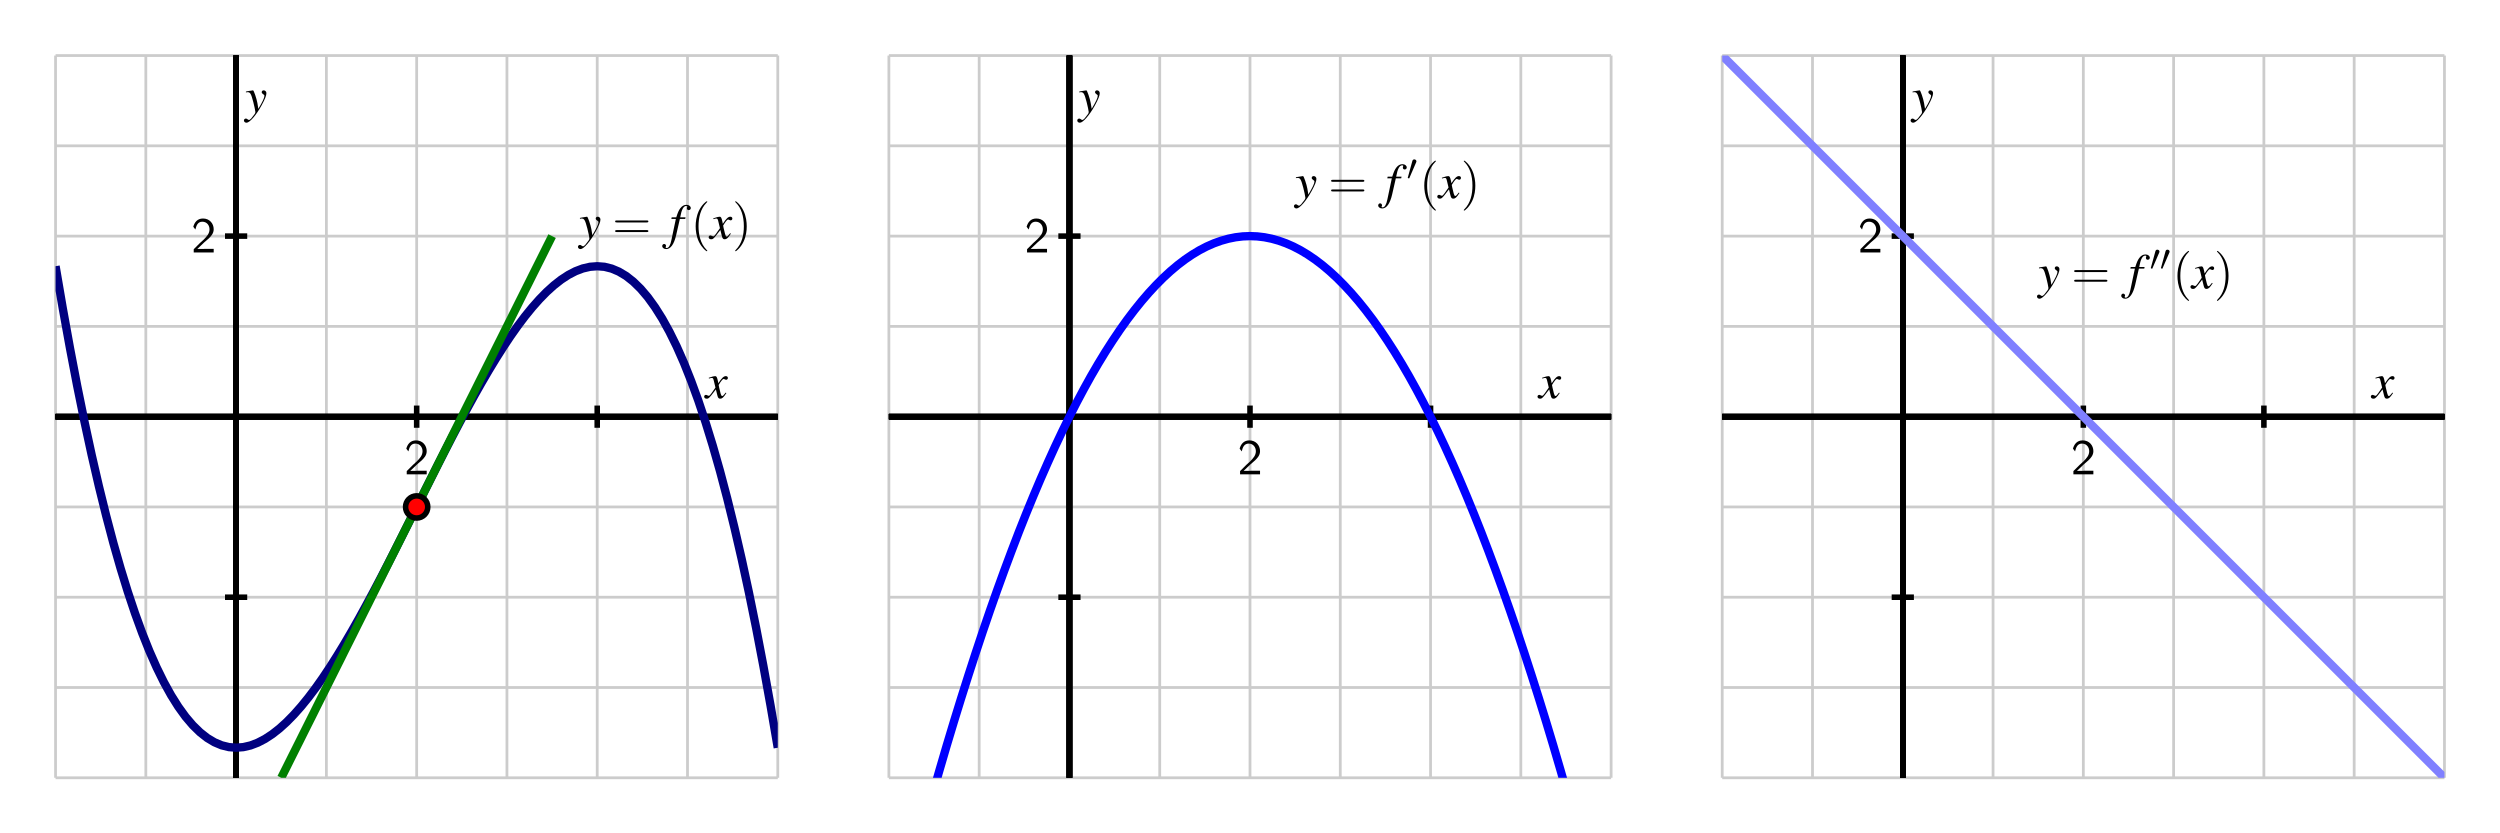 <?xml version="1.0" encoding="UTF-8"?>
<svg xmlns="http://www.w3.org/2000/svg" xmlns:xlink="http://www.w3.org/1999/xlink" width="450pt" height="150pt" viewBox="0 0 450 150" version="1.1">
<defs>
<g>
<symbol overflow="visible" id="glyph0-0">
<path style="stroke:none;" d=""/>
</symbol>
<symbol overflow="visible" id="glyph0-1">
<path style="stroke:none;" d="M 1.562 -1.688 L 0.453 -0.578 L 0.453 0 L 4.047 0 L 4.047 -0.641 L 2.406 -0.641 C 2.297 -0.641 2.188 -0.625 2.078 -0.625 L 1.094 -0.625 C 1.391 -0.875 2.062 -1.562 2.344 -1.812 C 2.516 -1.984 2.984 -2.359 3.156 -2.516 C 3.562 -2.922 4.047 -3.406 4.047 -4.172 C 4.047 -5.203 3.312 -6.109 2.125 -6.109 C 1.094 -6.109 0.594 -5.406 0.375 -4.625 C 0.484 -4.469 0.531 -4.422 0.547 -4.391 C 0.562 -4.375 0.656 -4.25 0.75 -4.125 C 0.922 -4.828 1.172 -5.531 2 -5.531 C 2.844 -5.531 3.297 -4.844 3.297 -4.156 C 3.297 -3.391 2.797 -2.875 2.266 -2.328 Z M 1.562 -1.688 "/>
</symbol>
<symbol overflow="visible" id="glyph1-0">
<path style="stroke:none;" d=""/>
</symbol>
<symbol overflow="visible" id="glyph1-1">
<path style="stroke:none;" d="M 3.625 -1 C 3.547 -0.922 3.5 -0.859 3.422 -0.75 C 3.219 -0.484 3.109 -0.391 3 -0.391 C 2.875 -0.391 2.797 -0.516 2.734 -0.766 C 2.703 -0.844 2.703 -0.891 2.688 -0.922 C 2.469 -1.828 2.359 -2.234 2.359 -2.375 C 2.766 -3.062 3.094 -3.469 3.25 -3.469 C 3.297 -3.469 3.375 -3.438 3.469 -3.391 C 3.578 -3.328 3.641 -3.312 3.703 -3.312 C 3.891 -3.312 4.016 -3.453 4.016 -3.641 C 4.016 -3.828 3.875 -3.969 3.656 -3.969 C 3.266 -3.969 2.922 -3.641 2.297 -2.688 L 2.203 -3.172 C 2.062 -3.781 1.969 -3.969 1.734 -3.969 C 1.531 -3.969 1.219 -3.891 0.672 -3.703 L 0.578 -3.672 L 0.609 -3.531 C 0.953 -3.625 1.031 -3.641 1.109 -3.641 C 1.344 -3.641 1.391 -3.562 1.516 -3.016 L 1.781 -1.906 L 1.047 -0.859 C 0.859 -0.578 0.688 -0.422 0.578 -0.422 C 0.531 -0.422 0.438 -0.453 0.344 -0.5 C 0.234 -0.562 0.141 -0.594 0.062 -0.594 C -0.109 -0.594 -0.25 -0.453 -0.25 -0.281 C -0.25 -0.047 -0.062 0.094 0.203 0.094 C 0.484 0.094 0.594 0.016 1.047 -0.531 C 1.281 -0.812 1.469 -1.062 1.859 -1.578 L 2.125 -0.5 C 2.234 -0.047 2.359 0.094 2.641 0.094 C 2.984 0.094 3.219 -0.109 3.75 -0.922 Z M 3.625 -1 "/>
</symbol>
<symbol overflow="visible" id="glyph1-2">
<path style="stroke:none;" d="M 0.141 -3.594 C 0.25 -3.625 0.312 -3.641 0.406 -3.641 C 0.922 -3.641 1.062 -3.406 1.469 -1.859 C 1.625 -1.281 1.844 -0.219 1.844 -0.078 C 1.844 0.078 1.797 0.219 1.656 0.375 C 1.375 0.75 1.203 0.984 1.094 1.094 C 0.906 1.281 0.797 1.359 0.688 1.359 C 0.625 1.359 0.562 1.328 0.469 1.266 C 0.328 1.156 0.234 1.109 0.141 1.109 C -0.062 1.109 -0.219 1.266 -0.219 1.453 C -0.219 1.688 -0.016 1.859 0.25 1.859 C 0.812 1.859 2 0.5 2.969 -1.281 C 3.578 -2.391 3.828 -3.031 3.828 -3.469 C 3.828 -3.75 3.609 -3.969 3.344 -3.969 C 3.125 -3.969 2.984 -3.828 2.984 -3.641 C 2.984 -3.5 3.062 -3.406 3.234 -3.281 C 3.406 -3.188 3.469 -3.109 3.469 -2.984 C 3.469 -2.625 3.141 -1.922 2.375 -0.641 L 2.203 -1.688 C 2.062 -2.484 1.562 -3.969 1.422 -3.969 L 1.391 -3.969 C 1.375 -3.953 1.344 -3.953 1.312 -3.953 C 1.219 -3.953 0.906 -3.891 0.422 -3.812 C 0.375 -3.797 0.266 -3.766 0.141 -3.75 Z M 0.141 -3.594 "/>
</symbol>
<symbol overflow="visible" id="glyph1-3">
<path style="stroke:none;" d="M 0.312 -3.562 L 1.125 -3.562 L 0.328 0.219 C 0.141 1.172 -0.156 1.672 -0.547 1.672 C -0.641 1.672 -0.719 1.609 -0.719 1.531 C -0.719 1.5 -0.719 1.469 -0.688 1.438 C -0.641 1.375 -0.641 1.344 -0.641 1.281 C -0.641 1.094 -0.797 0.938 -0.984 0.938 C -1.172 0.938 -1.328 1.109 -1.328 1.312 C -1.328 1.625 -1.016 1.859 -0.609 1.859 C 0.188 1.859 0.812 0.969 1.188 -0.688 L 1.844 -3.562 L 2.812 -3.562 L 2.875 -3.859 L 1.906 -3.859 C 2.156 -5.266 2.5 -5.906 3 -5.906 C 3.109 -5.906 3.188 -5.859 3.188 -5.797 C 3.188 -5.766 3.188 -5.75 3.156 -5.703 C 3.125 -5.625 3.109 -5.578 3.109 -5.516 C 3.109 -5.297 3.234 -5.156 3.438 -5.156 C 3.641 -5.156 3.812 -5.312 3.812 -5.516 C 3.812 -5.844 3.484 -6.109 3.047 -6.109 C 2.594 -6.109 2.25 -5.906 1.922 -5.484 C 1.656 -5.125 1.469 -4.719 1.203 -3.859 L 0.375 -3.859 Z M 0.312 -3.562 "/>
</symbol>
<symbol overflow="visible" id="glyph2-0">
<path style="stroke:none;" d=""/>
</symbol>
<symbol overflow="visible" id="glyph2-1">
<path style="stroke:none;" d="M 6.188 -2.938 C 6.312 -2.938 6.484 -2.938 6.484 -3.125 C 6.484 -3.297 6.312 -3.297 6.188 -3.297 L 0.797 -3.297 C 0.672 -3.297 0.5 -3.297 0.5 -3.125 C 0.5 -2.938 0.672 -2.938 0.812 -2.938 Z M 6.188 -1.203 C 6.312 -1.203 6.484 -1.203 6.484 -1.375 C 6.484 -1.562 6.312 -1.562 6.188 -1.562 L 0.812 -1.562 C 0.672 -1.562 0.5 -1.562 0.5 -1.375 C 0.5 -1.203 0.672 -1.203 0.797 -1.203 Z M 6.188 -1.203 "/>
</symbol>
<symbol overflow="visible" id="glyph2-2">
<path style="stroke:none;" d="M 2.984 2.156 C 2.984 2.141 2.984 2.109 2.828 1.969 C 1.703 0.828 1.406 -0.875 1.406 -2.25 C 1.406 -3.812 1.75 -5.375 2.859 -6.5 C 2.984 -6.609 2.984 -6.641 2.984 -6.656 C 2.984 -6.719 2.938 -6.75 2.891 -6.75 C 2.797 -6.75 1.984 -6.141 1.453 -5 C 1 -4 0.891 -3 0.891 -2.25 C 0.891 -1.547 0.984 -0.453 1.484 0.562 C 2.031 1.672 2.797 2.25 2.891 2.25 C 2.938 2.25 2.984 2.219 2.984 2.156 Z M 2.984 2.156 "/>
</symbol>
<symbol overflow="visible" id="glyph2-3">
<path style="stroke:none;" d="M 2.594 -2.25 C 2.594 -2.953 2.5 -4.047 2 -5.062 C 1.469 -6.172 0.688 -6.75 0.609 -6.75 C 0.547 -6.75 0.516 -6.719 0.516 -6.656 C 0.516 -6.641 0.516 -6.609 0.688 -6.453 C 1.562 -5.562 2.078 -4.125 2.078 -2.25 C 2.078 -0.719 1.75 0.875 0.625 2 C 0.516 2.109 0.516 2.141 0.516 2.156 C 0.516 2.219 0.547 2.25 0.609 2.25 C 0.688 2.25 1.5 1.641 2.031 0.5 C 2.5 -0.5 2.594 -1.5 2.594 -2.25 Z M 2.594 -2.25 "/>
</symbol>
<symbol overflow="visible" id="glyph3-0">
<path style="stroke:none;" d=""/>
</symbol>
<symbol overflow="visible" id="glyph3-1">
<path style="stroke:none;" d="M 1.688 -3.156 C 1.719 -3.234 1.75 -3.297 1.75 -3.375 C 1.75 -3.562 1.578 -3.719 1.359 -3.719 C 1.172 -3.719 1.062 -3.594 1.016 -3.422 L 0.219 -0.516 C 0.219 -0.5 0.188 -0.422 0.188 -0.422 C 0.188 -0.344 0.359 -0.297 0.422 -0.297 C 0.453 -0.297 0.469 -0.312 0.5 -0.406 Z M 1.688 -3.156 "/>
</symbol>
</g>
<clipPath id="clip1">
  <path d="M 10 26 L 140 26 L 140 140 L 10 140 Z M 10 26 "/>
</clipPath>
<clipPath id="clip2">
  <path d="M 29 21 L 121 21 L 121 140 L 29 140 Z M 29 21 "/>
</clipPath>
<clipPath id="clip3">
  <path d="M 160 21 L 290 21 L 290 140 L 160 140 Z M 160 21 "/>
</clipPath>
<clipPath id="clip4">
  <path d="M 310 10 L 440 10 L 440 140 L 310 140 Z M 310 10 "/>
</clipPath>
</defs>
<g id="surface1">
<path style="fill:none;stroke-width:5;stroke-linecap:butt;stroke-linejoin:miter;stroke:rgb(80.077%,80.077%,80.077%);stroke-opacity:1;stroke-miterlimit:10;" d="M 100 100 L 100 1400 M 262.5 100 L 262.5 1400 M 425 100 L 425 1400 M 587.5 100 L 587.5 1400 M 750 100 L 750 1400 M 912.5 100 L 912.5 1400 M 1075 100 L 1075 1400 M 1237.5 100 L 1237.5 1400 M 1400 100 L 1400 1400 M 100 100 L 1400 100 M 100 262.5 L 1400 262.5 M 100 425 L 1400 425 M 100 587.5 L 1400 587.5 M 100 750 L 1400 750 M 100 912.5 L 1400 912.5 M 100 1075 L 1400 1075 M 100 1237.5 L 1400 1237.5 M 100 1400 L 1400 1400 " transform="matrix(0.1,0,0,-0.1,0,150)"/>
<path style="fill:none;stroke-width:10;stroke-linecap:butt;stroke-linejoin:miter;stroke:rgb(0%,0%,0%);stroke-opacity:1;stroke-miterlimit:10;" d="M 100 750 L 1400 750 M 425 100 L 425 1400 " transform="matrix(0.1,0,0,-0.1,0,150)"/>
<path style="fill:none;stroke-width:10;stroke-linecap:butt;stroke-linejoin:miter;stroke:rgb(0%,0%,0%);stroke-opacity:1;stroke-miterlimit:10;" d="M 100 750 L 1400 750 M 425 100 L 425 1400 M 425 730 L 425 770 " transform="matrix(0.1,0,0,-0.1,0,150)"/>
<path style="fill:none;stroke-width:10;stroke-linecap:butt;stroke-linejoin:miter;stroke:rgb(0%,0%,0%);stroke-opacity:1;stroke-miterlimit:10;" d="M 100 750 L 1400 750 M 425 100 L 425 1400 M 750 730 L 750 770 " transform="matrix(0.1,0,0,-0.1,0,150)"/>
<path style="fill:none;stroke-width:10;stroke-linecap:butt;stroke-linejoin:miter;stroke:rgb(0%,0%,0%);stroke-opacity:1;stroke-miterlimit:10;" d="M 100 750 L 1400 750 M 425 100 L 425 1400 M 1075 730 L 1075 770 " transform="matrix(0.1,0,0,-0.1,0,150)"/>
<path style="fill:none;stroke-width:10;stroke-linecap:butt;stroke-linejoin:miter;stroke:rgb(0%,0%,0%);stroke-opacity:1;stroke-miterlimit:10;" d="M 100 750 L 1400 750 M 425 100 L 425 1400 M 405 425 L 445 425 " transform="matrix(0.1,0,0,-0.1,0,150)"/>
<path style="fill:none;stroke-width:10;stroke-linecap:butt;stroke-linejoin:miter;stroke:rgb(0%,0%,0%);stroke-opacity:1;stroke-miterlimit:10;" d="M 100 750 L 1400 750 M 425 100 L 425 1400 M 405 750 L 445 750 " transform="matrix(0.1,0,0,-0.1,0,150)"/>
<path style="fill:none;stroke-width:10;stroke-linecap:butt;stroke-linejoin:miter;stroke:rgb(0%,0%,0%);stroke-opacity:1;stroke-miterlimit:10;" d="M 100 750 L 1400 750 M 425 100 L 425 1400 M 405 1075 L 445 1075 " transform="matrix(0.1,0,0,-0.1,0,150)"/>
<g style="fill:rgb(0%,0%,0%);fill-opacity:1;">
  <use xlink:href="#glyph0-1" x="72.759" y="85.378"/>
</g>
<g style="fill:rgb(0%,0%,0%);fill-opacity:1;">
  <use xlink:href="#glyph0-1" x="34.417" y="45.439"/>
</g>
<g style="fill:rgb(0%,0%,0%);fill-opacity:1;">
  <use xlink:href="#glyph1-1" x="127" y="71.671"/>
</g>
<g style="fill:rgb(0%,0%,0%);fill-opacity:1;">
  <use xlink:href="#glyph1-2" x="44.125" y="20.231"/>
</g>
<g style="fill:rgb(0%,0%,0%);fill-opacity:1;">
  <use xlink:href="#glyph1-2" x="104.25" y="42.976"/>
</g>
<g style="fill:rgb(0%,0%,0%);fill-opacity:1;">
  <use xlink:href="#glyph2-1" x="110.223" y="42.976"/>
</g>
<g style="fill:rgb(0%,0%,0%);fill-opacity:1;">
  <use xlink:href="#glyph1-3" x="120.528" y="42.976"/>
</g>
<g style="fill:rgb(0%,0%,0%);fill-opacity:1;">
  <use xlink:href="#glyph2-2" x="124.329" y="42.976"/>
</g>
<g style="fill:rgb(0%,0%,0%);fill-opacity:1;">
  <use xlink:href="#glyph1-1" x="127.808" y="42.976"/>
</g>
<g style="fill:rgb(0%,0%,0%);fill-opacity:1;">
  <use xlink:href="#glyph2-3" x="131.816" y="42.976"/>
</g>
<g clip-path="url(#clip1)" clip-rule="nonzero">
<path style="fill:none;stroke-width:15;stroke-linecap:butt;stroke-linejoin:miter;stroke:rgb(0%,0%,50%);stroke-opacity:1;stroke-miterlimit:10;" d="M 100 1020.859 L 113.008 944.922 L 126.016 873.047 L 138.984 805.195 L 151.992 741.25 L 165 681.094 L 178.008 624.727 L 191.016 571.992 L 203.984 522.852 L 216.992 477.227 L 230 434.961 L 243.008 396.055 L 256.016 360.391 L 268.984 327.891 L 281.992 298.477 L 295 272.031 L 308.008 248.516 L 321.016 227.812 L 333.984 209.883 L 346.992 194.609 L 360 181.914 L 373.008 171.68 L 386.016 163.906 L 398.984 158.438 L 411.992 155.234 L 425 154.18 L 438.008 155.195 L 451.016 158.203 L 463.984 163.164 L 476.992 169.922 L 490 178.438 L 503.008 188.633 L 516.016 200.391 L 528.984 213.633 L 541.992 228.32 L 555 244.297 L 568.008 261.562 L 581.016 279.961 L 593.984 299.453 L 606.992 319.961 L 620 341.367 L 633.008 363.594 L 646.016 386.602 L 658.984 410.273 L 671.992 434.492 L 685 459.219 L 698.008 484.375 L 711.016 509.883 L 723.984 535.625 L 736.992 561.523 L 763.008 613.477 L 776.016 639.375 L 788.984 665.117 L 801.992 690.625 L 815 715.781 L 828.008 740.508 L 841.016 764.727 L 853.984 788.398 L 866.992 811.367 L 880 833.633 L 893.008 855.039 L 906.016 875.508 L 918.984 895.039 L 931.992 913.438 L 945 930.703 L 958.008 946.68 L 971.016 961.367 L 983.984 974.609 L 996.992 986.367 L 1010 996.562 L 1023.008 1005.078 L 1036.016 1011.836 L 1048.984 1016.758 L 1061.992 1019.766 L 1075 1020.781 L 1088.008 1019.766 L 1101.016 1016.523 L 1113.984 1011.055 L 1126.992 1003.281 L 1140 993.047 L 1153.008 980.352 L 1166.016 965.078 L 1178.984 947.109 L 1191.992 926.445 L 1205 902.891 L 1218.008 876.484 L 1231.016 847.07 L 1243.984 814.531 L 1256.992 778.867 L 1270 739.961 L 1283.008 697.734 L 1296.016 652.07 L 1308.984 602.93 L 1321.992 550.195 L 1335 493.828 L 1348.008 433.672 L 1361.016 369.727 L 1373.984 301.836 L 1386.992 230 L 1400 154.062 " transform="matrix(0.1,0,0,-0.1,0,150)"/>
</g>
<g clip-path="url(#clip2)" clip-rule="nonzero">
<path style="fill:none;stroke-width:15;stroke-linecap:butt;stroke-linejoin:miter;stroke:rgb(0%,50%,0%);stroke-opacity:1;stroke-miterlimit:10;" d="M 506.25 100 L 511.133 109.766 L 516.016 119.492 L 520.859 129.258 L 525.742 139.023 L 530.625 148.75 L 535.508 158.516 L 540.391 168.242 L 545.234 178.008 L 550.117 187.773 L 555 197.5 L 559.883 207.266 L 564.766 216.992 L 569.609 226.758 L 574.492 236.523 L 579.375 246.25 L 584.258 256.016 L 589.141 265.742 L 593.984 275.508 L 598.867 285.273 L 603.75 295 L 608.633 304.766 L 613.516 314.492 L 618.359 324.258 L 623.242 334.023 L 628.125 343.75 L 633.008 353.516 L 637.891 363.242 L 642.734 373.008 L 647.617 382.773 L 652.5 392.5 L 657.383 402.266 L 662.266 411.992 L 667.109 421.758 L 671.992 431.523 L 676.875 441.25 L 681.758 451.016 L 686.641 460.742 L 691.484 470.508 L 696.367 480.273 L 701.25 490 L 706.133 499.766 L 711.016 509.492 L 715.859 519.258 L 720.742 528.984 L 730.508 548.516 L 735.391 558.242 L 740.234 568.008 L 745.117 577.734 L 754.883 597.266 L 759.766 606.992 L 764.609 616.758 L 769.492 626.484 L 779.258 646.016 L 784.141 655.742 L 788.984 665.508 L 793.867 675.234 L 798.75 685 L 803.633 694.727 L 808.516 704.492 L 813.359 714.258 L 818.242 723.984 L 823.125 733.75 L 828.008 743.477 L 832.891 753.242 L 837.734 763.008 L 842.617 772.734 L 847.5 782.5 L 852.383 792.227 L 857.266 801.992 L 862.109 811.758 L 866.992 821.484 L 871.875 831.25 L 876.758 840.977 L 881.641 850.742 L 886.484 860.508 L 891.367 870.234 L 896.25 880 L 901.133 889.727 L 906.016 899.492 L 910.859 909.258 L 915.742 918.984 L 920.625 928.75 L 925.508 938.477 L 930.391 948.242 L 935.234 958.008 L 940.117 967.734 L 945 977.5 L 949.883 987.227 L 954.766 996.992 L 959.609 1006.758 L 964.492 1016.484 L 969.375 1026.25 L 974.258 1035.977 L 979.141 1045.742 L 983.984 1055.508 L 988.867 1065.234 L 993.75 1075 " transform="matrix(0.1,0,0,-0.1,0,150)"/>
</g>
<path style=" stroke:none;fill-rule:nonzero;fill:rgb(100%,0%,0%);fill-opacity:1;" d="M 77 91.25 C 77 90.145 76.105 89.25 75 89.25 C 73.895 89.25 73 90.145 73 91.25 C 73 92.355 73.895 93.25 75 93.25 C 76.105 93.25 77 92.355 77 91.25 "/>
<path style="fill:none;stroke-width:10;stroke-linecap:butt;stroke-linejoin:miter;stroke:rgb(0%,0%,0%);stroke-opacity:1;stroke-miterlimit:10;" d="M 770 587.5 C 770 598.555 761.055 607.5 750 607.5 C 738.945 607.5 730 598.555 730 587.5 C 730 576.445 738.945 567.5 750 567.5 C 761.055 567.5 770 576.445 770 587.5 Z M 770 587.5 " transform="matrix(0.1,0,0,-0.1,0,150)"/>
<path style="fill:none;stroke-width:5;stroke-linecap:butt;stroke-linejoin:miter;stroke:rgb(80.077%,80.077%,80.077%);stroke-opacity:1;stroke-miterlimit:10;" d="M 1600 100 L 1600 1400 M 1762.5 100 L 1762.5 1400 M 1925 100 L 1925 1400 M 2087.5 100 L 2087.5 1400 M 2250 100 L 2250 1400 M 2412.5 100 L 2412.5 1400 M 2575 100 L 2575 1400 M 2737.5 100 L 2737.5 1400 M 2900 100 L 2900 1400 M 1600 100 L 2900 100 M 1600 262.5 L 2900 262.5 M 1600 425 L 2900 425 M 1600 587.5 L 2900 587.5 M 1600 750 L 2900 750 M 1600 912.5 L 2900 912.5 M 1600 1075 L 2900 1075 M 1600 1237.5 L 2900 1237.5 M 1600 1400 L 2900 1400 " transform="matrix(0.1,0,0,-0.1,0,150)"/>
<path style="fill:none;stroke-width:10;stroke-linecap:butt;stroke-linejoin:miter;stroke:rgb(0%,0%,0%);stroke-opacity:1;stroke-miterlimit:10;" d="M 1600 750 L 2900 750 M 1925 100 L 1925 1400 " transform="matrix(0.1,0,0,-0.1,0,150)"/>
<path style="fill:none;stroke-width:10;stroke-linecap:butt;stroke-linejoin:miter;stroke:rgb(0%,0%,0%);stroke-opacity:1;stroke-miterlimit:10;" d="M 1600 750 L 2900 750 M 1925 100 L 1925 1400 M 1925 730 L 1925 770 " transform="matrix(0.1,0,0,-0.1,0,150)"/>
<path style="fill:none;stroke-width:10;stroke-linecap:butt;stroke-linejoin:miter;stroke:rgb(0%,0%,0%);stroke-opacity:1;stroke-miterlimit:10;" d="M 1600 750 L 2900 750 M 1925 100 L 1925 1400 M 2250 730 L 2250 770 " transform="matrix(0.1,0,0,-0.1,0,150)"/>
<path style="fill:none;stroke-width:10;stroke-linecap:butt;stroke-linejoin:miter;stroke:rgb(0%,0%,0%);stroke-opacity:1;stroke-miterlimit:10;" d="M 1600 750 L 2900 750 M 1925 100 L 1925 1400 M 2575 730 L 2575 770 " transform="matrix(0.1,0,0,-0.1,0,150)"/>
<path style="fill:none;stroke-width:10;stroke-linecap:butt;stroke-linejoin:miter;stroke:rgb(0%,0%,0%);stroke-opacity:1;stroke-miterlimit:10;" d="M 1600 750 L 2900 750 M 1925 100 L 1925 1400 M 1905 425 L 1945 425 " transform="matrix(0.1,0,0,-0.1,0,150)"/>
<path style="fill:none;stroke-width:10;stroke-linecap:butt;stroke-linejoin:miter;stroke:rgb(0%,0%,0%);stroke-opacity:1;stroke-miterlimit:10;" d="M 1600 750 L 2900 750 M 1925 100 L 1925 1400 M 1905 750 L 1945 750 " transform="matrix(0.1,0,0,-0.1,0,150)"/>
<path style="fill:none;stroke-width:10;stroke-linecap:butt;stroke-linejoin:miter;stroke:rgb(0%,0%,0%);stroke-opacity:1;stroke-miterlimit:10;" d="M 1600 750 L 2900 750 M 1925 100 L 1925 1400 M 1905 1075 L 1945 1075 " transform="matrix(0.1,0,0,-0.1,0,150)"/>
<g style="fill:rgb(0%,0%,0%);fill-opacity:1;">
  <use xlink:href="#glyph0-1" x="222.759" y="85.378"/>
</g>
<g style="fill:rgb(0%,0%,0%);fill-opacity:1;">
  <use xlink:href="#glyph0-1" x="184.417" y="45.439"/>
</g>
<g style="fill:rgb(0%,0%,0%);fill-opacity:1;">
  <use xlink:href="#glyph1-1" x="277" y="71.671"/>
</g>
<g style="fill:rgb(0%,0%,0%);fill-opacity:1;">
  <use xlink:href="#glyph1-2" x="194.125" y="20.231"/>
</g>
<g style="fill:rgb(0%,0%,0%);fill-opacity:1;">
  <use xlink:href="#glyph1-2" x="233.125" y="35.663"/>
</g>
<g style="fill:rgb(0%,0%,0%);fill-opacity:1;">
  <use xlink:href="#glyph2-1" x="239.099" y="35.663"/>
</g>
<g style="fill:rgb(0%,0%,0%);fill-opacity:1;">
  <use xlink:href="#glyph1-3" x="249.403" y="35.663"/>
</g>
<g style="fill:rgb(0%,0%,0%);fill-opacity:1;">
  <use xlink:href="#glyph3-1" x="253.205" y="32.409"/>
</g>
<g style="fill:rgb(0%,0%,0%);fill-opacity:1;">
  <use xlink:href="#glyph2-2" x="255.478" y="35.663"/>
</g>
<g style="fill:rgb(0%,0%,0%);fill-opacity:1;">
  <use xlink:href="#glyph1-1" x="258.957" y="35.663"/>
</g>
<g style="fill:rgb(0%,0%,0%);fill-opacity:1;">
  <use xlink:href="#glyph2-3" x="262.964" y="35.663"/>
</g>
<g clip-path="url(#clip3)" clip-rule="nonzero">
<path style="fill:none;stroke-width:15;stroke-linecap:butt;stroke-linejoin:miter;stroke:rgb(0%,0%,100%);stroke-opacity:1;stroke-miterlimit:10;" d="M 1600 -225 L 1613.008 -173.516 L 1626.016 -123.086 L 1638.984 -73.672 L 1651.992 -25.312 L 1665 21.992 L 1678.008 68.281 L 1691.016 113.516 L 1703.984 157.734 L 1716.992 200.898 L 1730 243.008 L 1743.008 284.062 L 1756.016 324.102 L 1768.984 363.125 L 1781.992 401.094 L 1795 438.008 L 1808.008 473.867 L 1821.016 508.711 L 1833.984 542.539 L 1846.992 575.273 L 1860 606.992 L 1873.008 637.695 L 1886.016 667.305 L 1898.984 695.938 L 1911.992 723.477 L 1925 750 L 1938.008 775.469 L 1951.016 799.922 L 1963.984 823.32 L 1976.992 845.664 L 1990 866.992 L 2003.008 887.266 L 2016.016 906.523 L 2028.984 924.727 L 2041.992 941.875 L 2055 958.008 L 2068.008 973.086 L 2081.016 987.109 L 2093.984 1000.117 L 2106.992 1012.07 L 2120 1023.008 L 2133.008 1032.891 L 2146.016 1041.719 L 2158.984 1049.531 L 2171.992 1056.289 L 2185 1061.992 L 2198.008 1066.68 L 2211.016 1070.312 L 2223.984 1072.93 L 2236.992 1074.492 L 2250 1075 L 2263.008 1074.492 L 2276.016 1072.93 L 2288.984 1070.312 L 2301.992 1066.68 L 2315 1061.992 L 2328.008 1056.289 L 2341.016 1049.531 L 2353.984 1041.719 L 2366.992 1032.891 L 2380 1023.008 L 2393.008 1012.07 L 2406.016 1000.117 L 2418.984 987.109 L 2431.992 973.086 L 2445 958.008 L 2458.008 941.875 L 2471.016 924.727 L 2483.984 906.523 L 2496.992 887.266 L 2510 866.992 L 2523.008 845.664 L 2536.016 823.32 L 2548.984 799.922 L 2561.992 775.469 L 2575 750 L 2588.008 723.477 L 2601.016 695.938 L 2613.984 667.305 L 2626.992 637.695 L 2640 606.992 L 2653.008 575.273 L 2666.016 542.539 L 2678.984 508.711 L 2691.992 473.867 L 2705 438.008 L 2718.008 401.094 L 2731.016 363.125 L 2743.984 324.102 L 2756.992 284.062 L 2770 243.008 L 2783.008 200.898 L 2796.016 157.734 L 2808.984 113.516 L 2821.992 68.281 L 2835 21.992 L 2848.008 -25.312 L 2861.016 -73.672 L 2873.984 -123.086 L 2886.992 -173.516 L 2900 -225 " transform="matrix(0.1,0,0,-0.1,0,150)"/>
</g>
<path style="fill:none;stroke-width:5;stroke-linecap:butt;stroke-linejoin:miter;stroke:rgb(80.077%,80.077%,80.077%);stroke-opacity:1;stroke-miterlimit:10;" d="M 3100 100 L 3100 1400 M 3262.5 100 L 3262.5 1400 M 3425 100 L 3425 1400 M 3587.5 100 L 3587.5 1400 M 3750 100 L 3750 1400 M 3912.5 100 L 3912.5 1400 M 4075 100 L 4075 1400 M 4237.5 100 L 4237.5 1400 M 4400 100 L 4400 1400 M 3100 100 L 4400 100 M 3100 262.5 L 4400 262.5 M 3100 425 L 4400 425 M 3100 587.5 L 4400 587.5 M 3100 750 L 4400 750 M 3100 912.5 L 4400 912.5 M 3100 1075 L 4400 1075 M 3100 1237.5 L 4400 1237.5 M 3100 1400 L 4400 1400 " transform="matrix(0.1,0,0,-0.1,0,150)"/>
<path style="fill:none;stroke-width:10;stroke-linecap:butt;stroke-linejoin:miter;stroke:rgb(0%,0%,0%);stroke-opacity:1;stroke-miterlimit:10;" d="M 3100 750 L 4400 750 M 3425 100 L 3425 1400 " transform="matrix(0.1,0,0,-0.1,0,150)"/>
<path style="fill:none;stroke-width:10;stroke-linecap:butt;stroke-linejoin:miter;stroke:rgb(0%,0%,0%);stroke-opacity:1;stroke-miterlimit:10;" d="M 3100 750 L 4400 750 M 3425 100 L 3425 1400 M 3425 730 L 3425 770 " transform="matrix(0.1,0,0,-0.1,0,150)"/>
<path style="fill:none;stroke-width:10;stroke-linecap:butt;stroke-linejoin:miter;stroke:rgb(0%,0%,0%);stroke-opacity:1;stroke-miterlimit:10;" d="M 3100 750 L 4400 750 M 3425 100 L 3425 1400 M 3750 730 L 3750 770 " transform="matrix(0.1,0,0,-0.1,0,150)"/>
<path style="fill:none;stroke-width:10;stroke-linecap:butt;stroke-linejoin:miter;stroke:rgb(0%,0%,0%);stroke-opacity:1;stroke-miterlimit:10;" d="M 3100 750 L 4400 750 M 3425 100 L 3425 1400 M 4075 730 L 4075 770 " transform="matrix(0.1,0,0,-0.1,0,150)"/>
<path style="fill:none;stroke-width:10;stroke-linecap:butt;stroke-linejoin:miter;stroke:rgb(0%,0%,0%);stroke-opacity:1;stroke-miterlimit:10;" d="M 3100 750 L 4400 750 M 3425 100 L 3425 1400 M 3405 425 L 3445 425 " transform="matrix(0.1,0,0,-0.1,0,150)"/>
<path style="fill:none;stroke-width:10;stroke-linecap:butt;stroke-linejoin:miter;stroke:rgb(0%,0%,0%);stroke-opacity:1;stroke-miterlimit:10;" d="M 3100 750 L 4400 750 M 3425 100 L 3425 1400 M 3405 750 L 3445 750 " transform="matrix(0.1,0,0,-0.1,0,150)"/>
<path style="fill:none;stroke-width:10;stroke-linecap:butt;stroke-linejoin:miter;stroke:rgb(0%,0%,0%);stroke-opacity:1;stroke-miterlimit:10;" d="M 3100 750 L 4400 750 M 3425 100 L 3425 1400 M 3405 1075 L 3445 1075 " transform="matrix(0.1,0,0,-0.1,0,150)"/>
<g style="fill:rgb(0%,0%,0%);fill-opacity:1;">
  <use xlink:href="#glyph0-1" x="372.759" y="85.378"/>
</g>
<g style="fill:rgb(0%,0%,0%);fill-opacity:1;">
  <use xlink:href="#glyph0-1" x="334.417" y="45.439"/>
</g>
<g style="fill:rgb(0%,0%,0%);fill-opacity:1;">
  <use xlink:href="#glyph1-1" x="427" y="71.671"/>
</g>
<g style="fill:rgb(0%,0%,0%);fill-opacity:1;">
  <use xlink:href="#glyph1-2" x="344.125" y="20.231"/>
</g>
<g clip-path="url(#clip4)" clip-rule="nonzero">
<path style="fill:none;stroke-width:15;stroke-linecap:butt;stroke-linejoin:miter;stroke:rgb(50%,50%,100%);stroke-opacity:1;stroke-miterlimit:10;" d="M 3100 1400 L 4400 100 " transform="matrix(0.1,0,0,-0.1,0,150)"/>
</g>
<g style="fill:rgb(0%,0%,0%);fill-opacity:1;">
  <use xlink:href="#glyph1-2" x="366.875" y="51.913"/>
</g>
<g style="fill:rgb(0%,0%,0%);fill-opacity:1;">
  <use xlink:href="#glyph2-1" x="372.848" y="51.913"/>
</g>
<g style="fill:rgb(0%,0%,0%);fill-opacity:1;">
  <use xlink:href="#glyph1-3" x="383.153" y="51.913"/>
</g>
<g style="fill:rgb(0%,0%,0%);fill-opacity:1;">
  <use xlink:href="#glyph3-1" x="386.954" y="48.659"/>
</g>
<g style="fill:rgb(0%,0%,0%);fill-opacity:1;">
  <use xlink:href="#glyph3-1" x="388.779" y="48.659"/>
</g>
<g style="fill:rgb(0%,0%,0%);fill-opacity:1;">
  <use xlink:href="#glyph2-2" x="391.052" y="51.913"/>
</g>
<g style="fill:rgb(0%,0%,0%);fill-opacity:1;">
  <use xlink:href="#glyph1-1" x="394.531" y="51.913"/>
</g>
<g style="fill:rgb(0%,0%,0%);fill-opacity:1;">
  <use xlink:href="#glyph2-3" x="398.539" y="51.913"/>
</g>
</g>
</svg>
